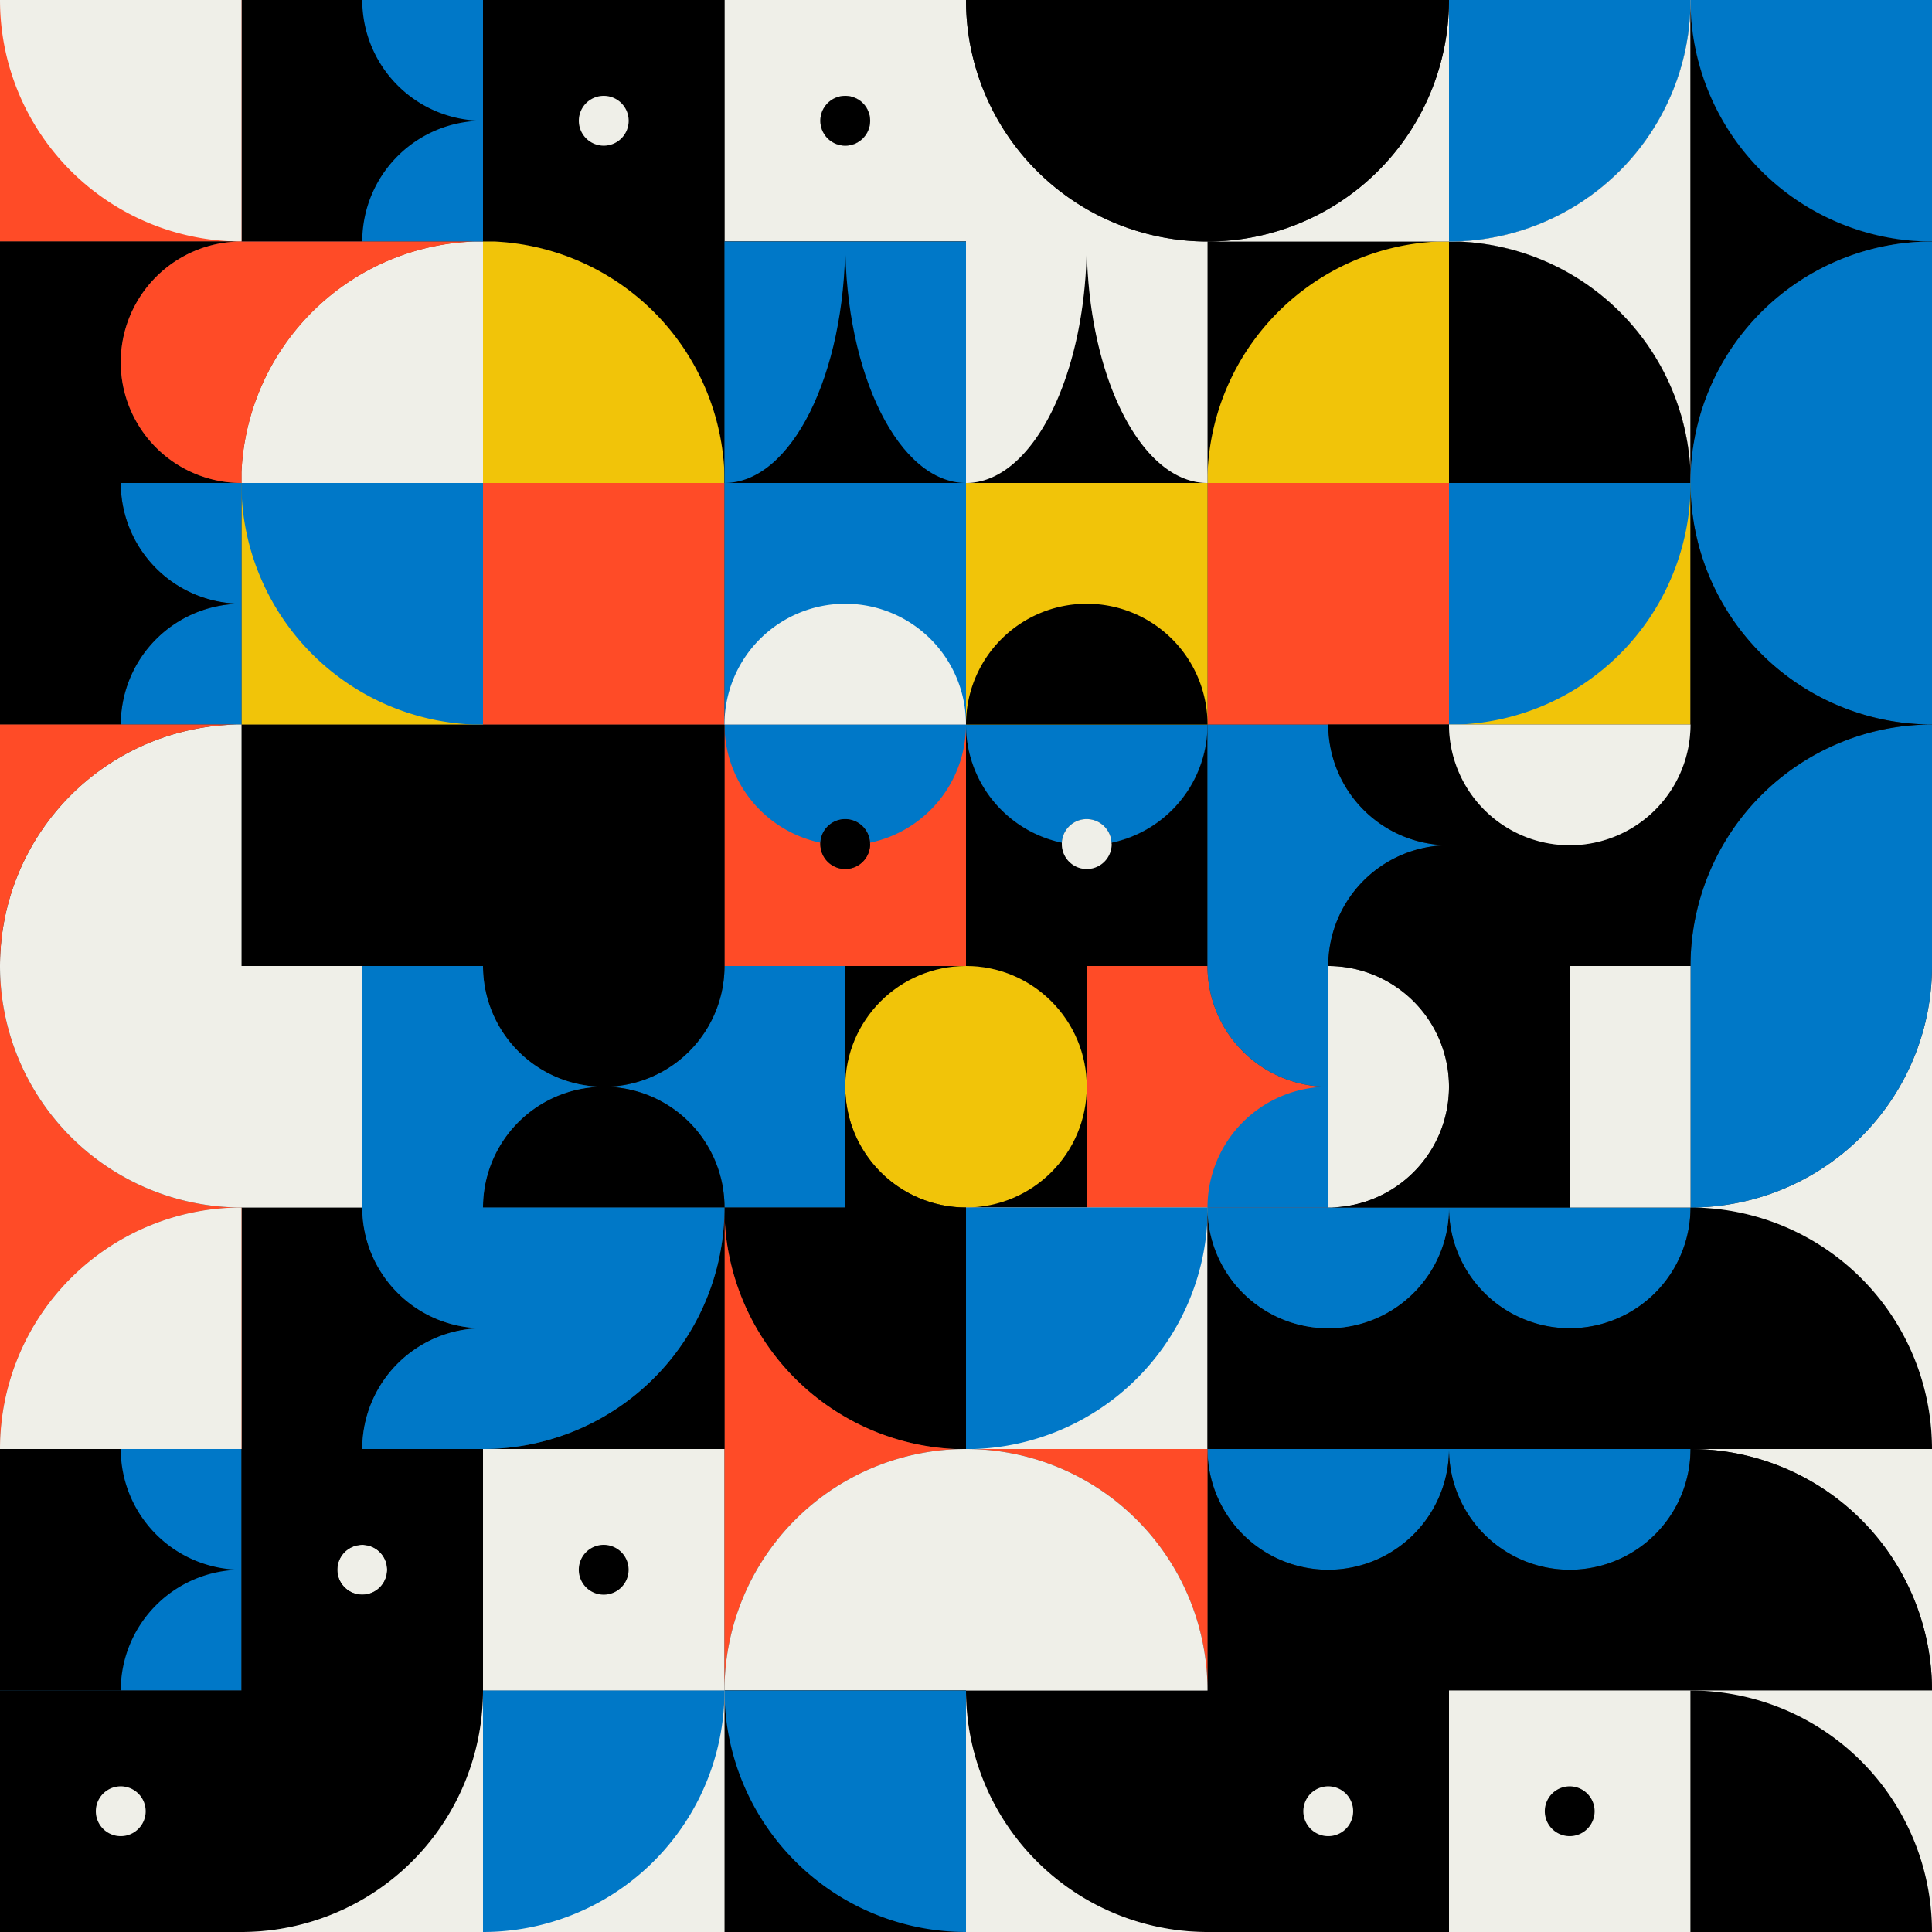 <svg viewBox="0 0 1280 1280" xmlns="http://www.w3.org/2000/svg" data-name="Livello 1" id="Livello_1"><rect x="0" y="0" width="1280" height="1280" fill="#333333" stroke="none"/><defs><style>.cls-1{fill:#0078c8;}.cls-2{fill:#efefe8;}.cls-3{fill:#ff4b27;}.cls-4{fill:#0078c7;}.cls-5{fill:#f1c409;}</style></defs><path d="M640,480a80,80,0,0,0,63.53,78.29,16.48,16.48,0,0,1,32.91,0A80,80,0,0,0,800,480Z"></path><path d="M800,480V640H720v80a80,80,0,0,0-80-80V480a80,80,0,0,0,63.53,78.29c0,.31,0,.63,0,1h0a16.49,16.49,0,1,0,33,0h0c0-.32,0-.63,0-.94A80,80,0,0,0,800,480Z"></path><path d="M800,480a80,80,0,0,1-63.56,78.3,16.48,16.48,0,0,0-32.91,0A80,80,0,0,1,640,480Z" class="cls-1"></path><path d="M736.5,559.24a16.49,16.49,0,1,1-33,0h0c0-.32,0-.64,0-1a16.48,16.48,0,0,1,32.91,0c0,.31,0,.62,0,.94Z" class="cls-2"></path><path d="M480,480V640H640V480Zm80,95.74a16.49,16.49,0,0,1-16.49-16.5h0c0-.32,0-.64,0-1a16.48,16.48,0,0,1,32.91,0c0,.31,0,.62,0,.94h0A16.49,16.49,0,0,1,560,575.74Z" class="cls-3"></path><path d="M640,480a80,80,0,0,1-63.56,78.3,16.48,16.48,0,0,0-32.91,0A80,80,0,0,1,480,480Z" class="cls-1"></path><path d="M576.5,559.24a16.49,16.49,0,1,1-33,0h0c0-.32,0-.64,0-1a16.48,16.48,0,0,1,32.91,0c0,.31,0,.62,0,.94Z"></path><path d="M880,720v80H720V640h80A80,80,0,0,0,880,720Z" class="cls-3"></path><path d="M960,560a80,80,0,0,0-80,80v80a80,80,0,0,1-80-80V480h80A80,80,0,0,0,960,560Z" class="cls-4"></path><path d="M800,800h80V720A80,80,0,0,0,800,800Z" class="cls-1"></path><path d="M560,640V800H480a80,80,0,0,0-80-80,80,80,0,0,0,80-80Z" class="cls-1"></path><path d="M480,800H320a80,80,0,0,1,160,0Z"></path><path d="M480,480V640a80,80,0,0,1-160,0H160V480Z"></path><path d="M720,720v80H640a80,80,0,0,1-80-80V640h80A80,80,0,0,1,720,720Z"></path><circle r="80" cy="720" cx="640" class="cls-5"></circle><rect height="160" width="160" y="800" x="640" class="cls-2"></rect><path d="M800,800v7.23A160,160,0,0,1,645.26,960H640V800Z" class="cls-1"></path><path d="M640,800V960h-7.23A160,160,0,0,1,480,805.26V800h80V720A80,80,0,0,0,640,800Z"></path><rect height="160" width="160" y="320" x="800" class="cls-3"></rect><rect height="160" width="160" y="320" x="960" class="cls-5"></rect><path d="M1120,320v5.26A160,160,0,0,1,967.23,480H960V320Z" class="cls-1"></path><rect transform="translate(1120 -320) rotate(90)" height="160" width="160" y="320" x="640" class="cls-5"></rect><path d="M720,400a80,80,0,0,0-80,80H800A80,80,0,0,0,720,400Z"></path><rect height="160" width="160" y="160" x="800"></rect><path d="M960,160V320H800v-5.26A160,160,0,0,1,952.77,160Z" class="cls-5"></path><path d="M1120,0V312.77A160,160,0,0,0,965.26,160H960A160,160,0,0,0,1120,0Z" class="cls-2"></path><path d="M1120,312.77V320H960V160h5.26A160,160,0,0,1,1120,312.77Z" class="cls-2"></path><path d="M1120,312.77V320H960V160h5.26A160,160,0,0,1,1120,312.77Z"></path><path d="M800,320H640c44.18,0,80-71.63,80-160C720,248.37,755.82,320,800,320Z"></path><path d="M640,0H480V160H640V320c44.18,0,80-71.63,80-160,0,88.37,35.82,160,80,160V160A160,160,0,0,1,640,0ZM560,96.5A16.49,16.49,0,0,1,543.53,80h0a16.49,16.49,0,1,1,33,0h0A16.49,16.49,0,0,1,560,96.5Z" class="cls-2"></path><rect height="160" width="160" y="320" x="320" class="cls-3"></rect><rect height="160" width="160" y="320" x="160" class="cls-5"></rect><path d="M320,320V480h-7.23A160,160,0,0,1,160,325.26V320Z" class="cls-1"></path><rect transform="translate(960 -160) rotate(90)" height="160" width="160" y="320" x="480" class="cls-1"></rect><path d="M560,400a80,80,0,0,1,80,80H480A80,80,0,0,1,560,400Z" class="cls-2"></path><path d="M320,0V160h7.23A160,160,0,0,1,480,314.74V0Zm80,96.5A16.49,16.49,0,0,1,383.53,80h0a16.49,16.49,0,1,1,33,0h0A16.49,16.49,0,0,1,400,96.5Z"></path><path d="M480,314.74V320H320V160h7.23A160,160,0,0,1,480,314.74Z"></path><path d="M480,314.74V320H320V160h7.23A160,160,0,0,1,480,314.74Z" class="cls-5"></path><path d="M320,160V320H160v-7.23A160,160,0,0,1,314.74,160Z" class="cls-3"></path><path d="M320,160V320H160v-7.23A160,160,0,0,1,314.74,160Z" class="cls-2"></path><rect height="160" width="160" y="160" x="480"></rect><path d="M560,160c0,88.37-35.82,160-80,160V160Z" class="cls-1"></path><path d="M640,160V320c-44.18,0-80-71.63-80-160Z" class="cls-1"></path><path d="M960,960a80,80,0,0,1-160,0Z" class="cls-4"></path><path d="M1120,960a80,80,0,0,1-160,0Z" class="cls-4"></path><rect height="160" width="160" y="960" x="320" class="cls-2"></rect><path d="M416.47,1040a16.49,16.49,0,1,0-33,0h0a16.49,16.49,0,1,0,33,0Z"></path><path d="M256.5,1040a16.49,16.49,0,1,1-33,0h0a16.49,16.49,0,1,1,33,0Z"></path><path d="M256.5,1040a16.49,16.49,0,1,1-33,0h0a16.49,16.49,0,1,1,33,0Z" class="cls-2"></path><rect height="160" width="160" y="960" class="cls-1"></rect><path d="M160,1040a80,80,0,0,0-80,80H0V960H80A80,80,0,0,0,160,1040Z"></path><path d="M1280,960v160a160,160,0,0,0-160-160Z" class="cls-2"></path><path d="M1120,960a80,80,0,0,1-160,0,80,80,0,0,1-160,0v160H640a160,160,0,0,0,160,160H960V1120h320A160,160,0,0,0,1120,960ZM880,1216.5a16.49,16.49,0,0,1-16.49-16.5h0a16.49,16.49,0,1,1,33,0h0A16.49,16.49,0,0,1,880,1216.5Z"></path><path d="M800,960v160A160,160,0,0,0,640,960Z" class="cls-3"></path><path d="M640,960a160,160,0,0,0-160,160V805.26A160,160,0,0,0,632.77,960Z" class="cls-3"></path><path d="M800,1120H480a160,160,0,0,1,320,0Z" class="cls-2"></path><rect height="160" width="160" y="1120" x="960" class="cls-2"></rect><path d="M1056.47,1200a16.49,16.49,0,1,0-33,0h0a16.49,16.49,0,1,0,33,0Z"></path><path d="M896.5,1200a16.49,16.49,0,1,1-33,0h0a16.49,16.49,0,1,1,33,0Z"></path><path d="M896.5,1200a16.49,16.49,0,1,1-33,0h0a16.49,16.49,0,1,1,33,0Z" class="cls-2"></path><path d="M320,880a80,80,0,0,1-80-80H160v320H0v160H160a160,160,0,0,0,160-160V960H240A80,80,0,0,1,320,880ZM80,1216.5A16.49,16.49,0,0,1,63.53,1200h0a16.49,16.49,0,1,1,33,0h0A16.49,16.49,0,0,1,80,1216.5ZM256.47,1040h0a16.49,16.49,0,1,1-33,0h0a16.49,16.49,0,1,1,33,0Z"></path><path d="M96.5,1200a16.49,16.49,0,1,1-33,0h0a16.49,16.49,0,1,1,33,0Z"></path><path d="M96.5,1200a16.49,16.49,0,1,1-33,0h0a16.49,16.49,0,1,1,33,0Z" class="cls-2"></path><path d="M320,1120v160H160A160,160,0,0,0,320,1120Z" class="cls-2"></path><rect height="160" width="160" y="1120" x="1120" class="cls-2"></rect><path d="M1120,1120a160,160,0,0,1,160,160H1120Z"></path><path d="M800,1280H640V1120A160,160,0,0,0,800,1280Z" class="cls-2"></path><rect height="160" width="160" y="1120" x="480"></rect><path d="M640,1120v160a160,160,0,0,1-160-160Z" class="cls-4"></path><rect transform="translate(1600 800) rotate(90)" height="160" width="160" y="1120" x="320" class="cls-2"></rect><path d="M480,1120a160,160,0,0,1-160,160V1120Z" class="cls-4"></path><path d="M1120,800a80,80,0,0,1-160,0Z" class="cls-4"></path><path d="M1280,960H800V800a80,80,0,0,0,160,0,80,80,0,0,0,160,0A160,160,0,0,1,1280,960Z"></path><path d="M960,800a80,80,0,0,1-160,0Z" class="cls-4"></path><path d="M1280,640V960a160,160,0,0,0-160-160A160,160,0,0,0,1280,640Z" class="cls-2"></path><path d="M1280,160a160,160,0,0,0-160,160V0A160,160,0,0,0,1280,160Z"></path><path d="M1280,160V480a160,160,0,0,1,0-320Z" class="cls-4"></path><path d="M1280,480V640a160,160,0,0,1-160,160V640A160,160,0,0,1,1280,480Z" class="cls-4"></path><rect height="160" width="80" y="640" x="1040" class="cls-2"></rect><path d="M960,720a80,80,0,0,1-80,80V640A80,80,0,0,1,960,720Z" class="cls-2"></path><path d="M1280,480a160,160,0,0,0-160,160h-80V800H880a80,80,0,0,0,0-160,80,80,0,0,1,80-80,80,80,0,0,1-80-80h80a80,80,0,0,0,160,0V320A160,160,0,0,0,1280,480Z"></path><path d="M1120,480a80,80,0,0,1-160,0Z" class="cls-2"></path><path d="M576.5,80a16.49,16.49,0,1,1-33,0h0a16.49,16.49,0,1,1,33,0Z" class="cls-2"></path><path d="M576.5,80a16.49,16.49,0,1,1-33,0h0a16.49,16.49,0,1,1,33,0Z"></path><path d="M416.5,80a16.49,16.49,0,1,1-33,0h0a16.49,16.49,0,1,1,33,0Z"></path><path d="M416.5,80a16.49,16.49,0,1,1-33,0h0a16.49,16.49,0,1,1,33,0Z" class="cls-2"></path><rect height="160" width="160" x="160" class="cls-1"></rect><path d="M320,80a80,80,0,0,0-80,80H160V0h80A80,80,0,0,0,320,80Z"></path><path d="M1280,0V160A160,160,0,0,1,1120,0Z"></path><path d="M1280,0V160A160,160,0,0,1,1120,0Z" class="cls-4"></path><path d="M1120,0A160,160,0,0,1,960,160V0Z" class="cls-2"></path><path d="M1120,0A160,160,0,0,1,960,160V0Z" class="cls-4"></path><path d="M960,0V160H800A160,160,0,0,0,960,0Z" class="cls-2"></path><path d="M960,0A160,160,0,0,1,640,0Z"></path><rect height="160" width="160" class="cls-3"></rect><path d="M160,160A160,160,0,0,1,0,0H160Z" class="cls-2"></path><path d="M480,800V960H320A160,160,0,0,0,480,800Z"></path><path d="M480,800A160,160,0,0,1,320,960H240a80,80,0,0,1,80-80,80,80,0,0,1-80-80V640h80a80,80,0,0,0,80,80,80,80,0,0,0-80,80Z" class="cls-4"></path><path d="M160,800A160,160,0,0,0,0,960V640A160,160,0,0,0,160,800Z" class="cls-3"></path><path d="M160,800V960H0A160,160,0,0,1,160,800Z" class="cls-3"></path><path d="M160,800V960H0A160,160,0,0,1,160,800Z" class="cls-2"></path><path d="M160,320v80a80,80,0,0,1-80-80Z" class="cls-1"></path><path d="M160,400v80H80A80,80,0,0,1,160,400Z" class="cls-1"></path><path d="M160,320H80a80,80,0,0,0,80,80,80,80,0,0,0-80,80H0V160H160a80,80,0,0,0,0,160Z"></path><path d="M314.74,160A160,160,0,0,0,160,312.77V320a80,80,0,0,1,0-160Z" class="cls-3"></path><path d="M240,640V800H160a160,160,0,0,1,0-320V640Z" class="cls-2"></path><path d="M160,480A160,160,0,0,0,0,640V480Z" class="cls-3"></path></svg>